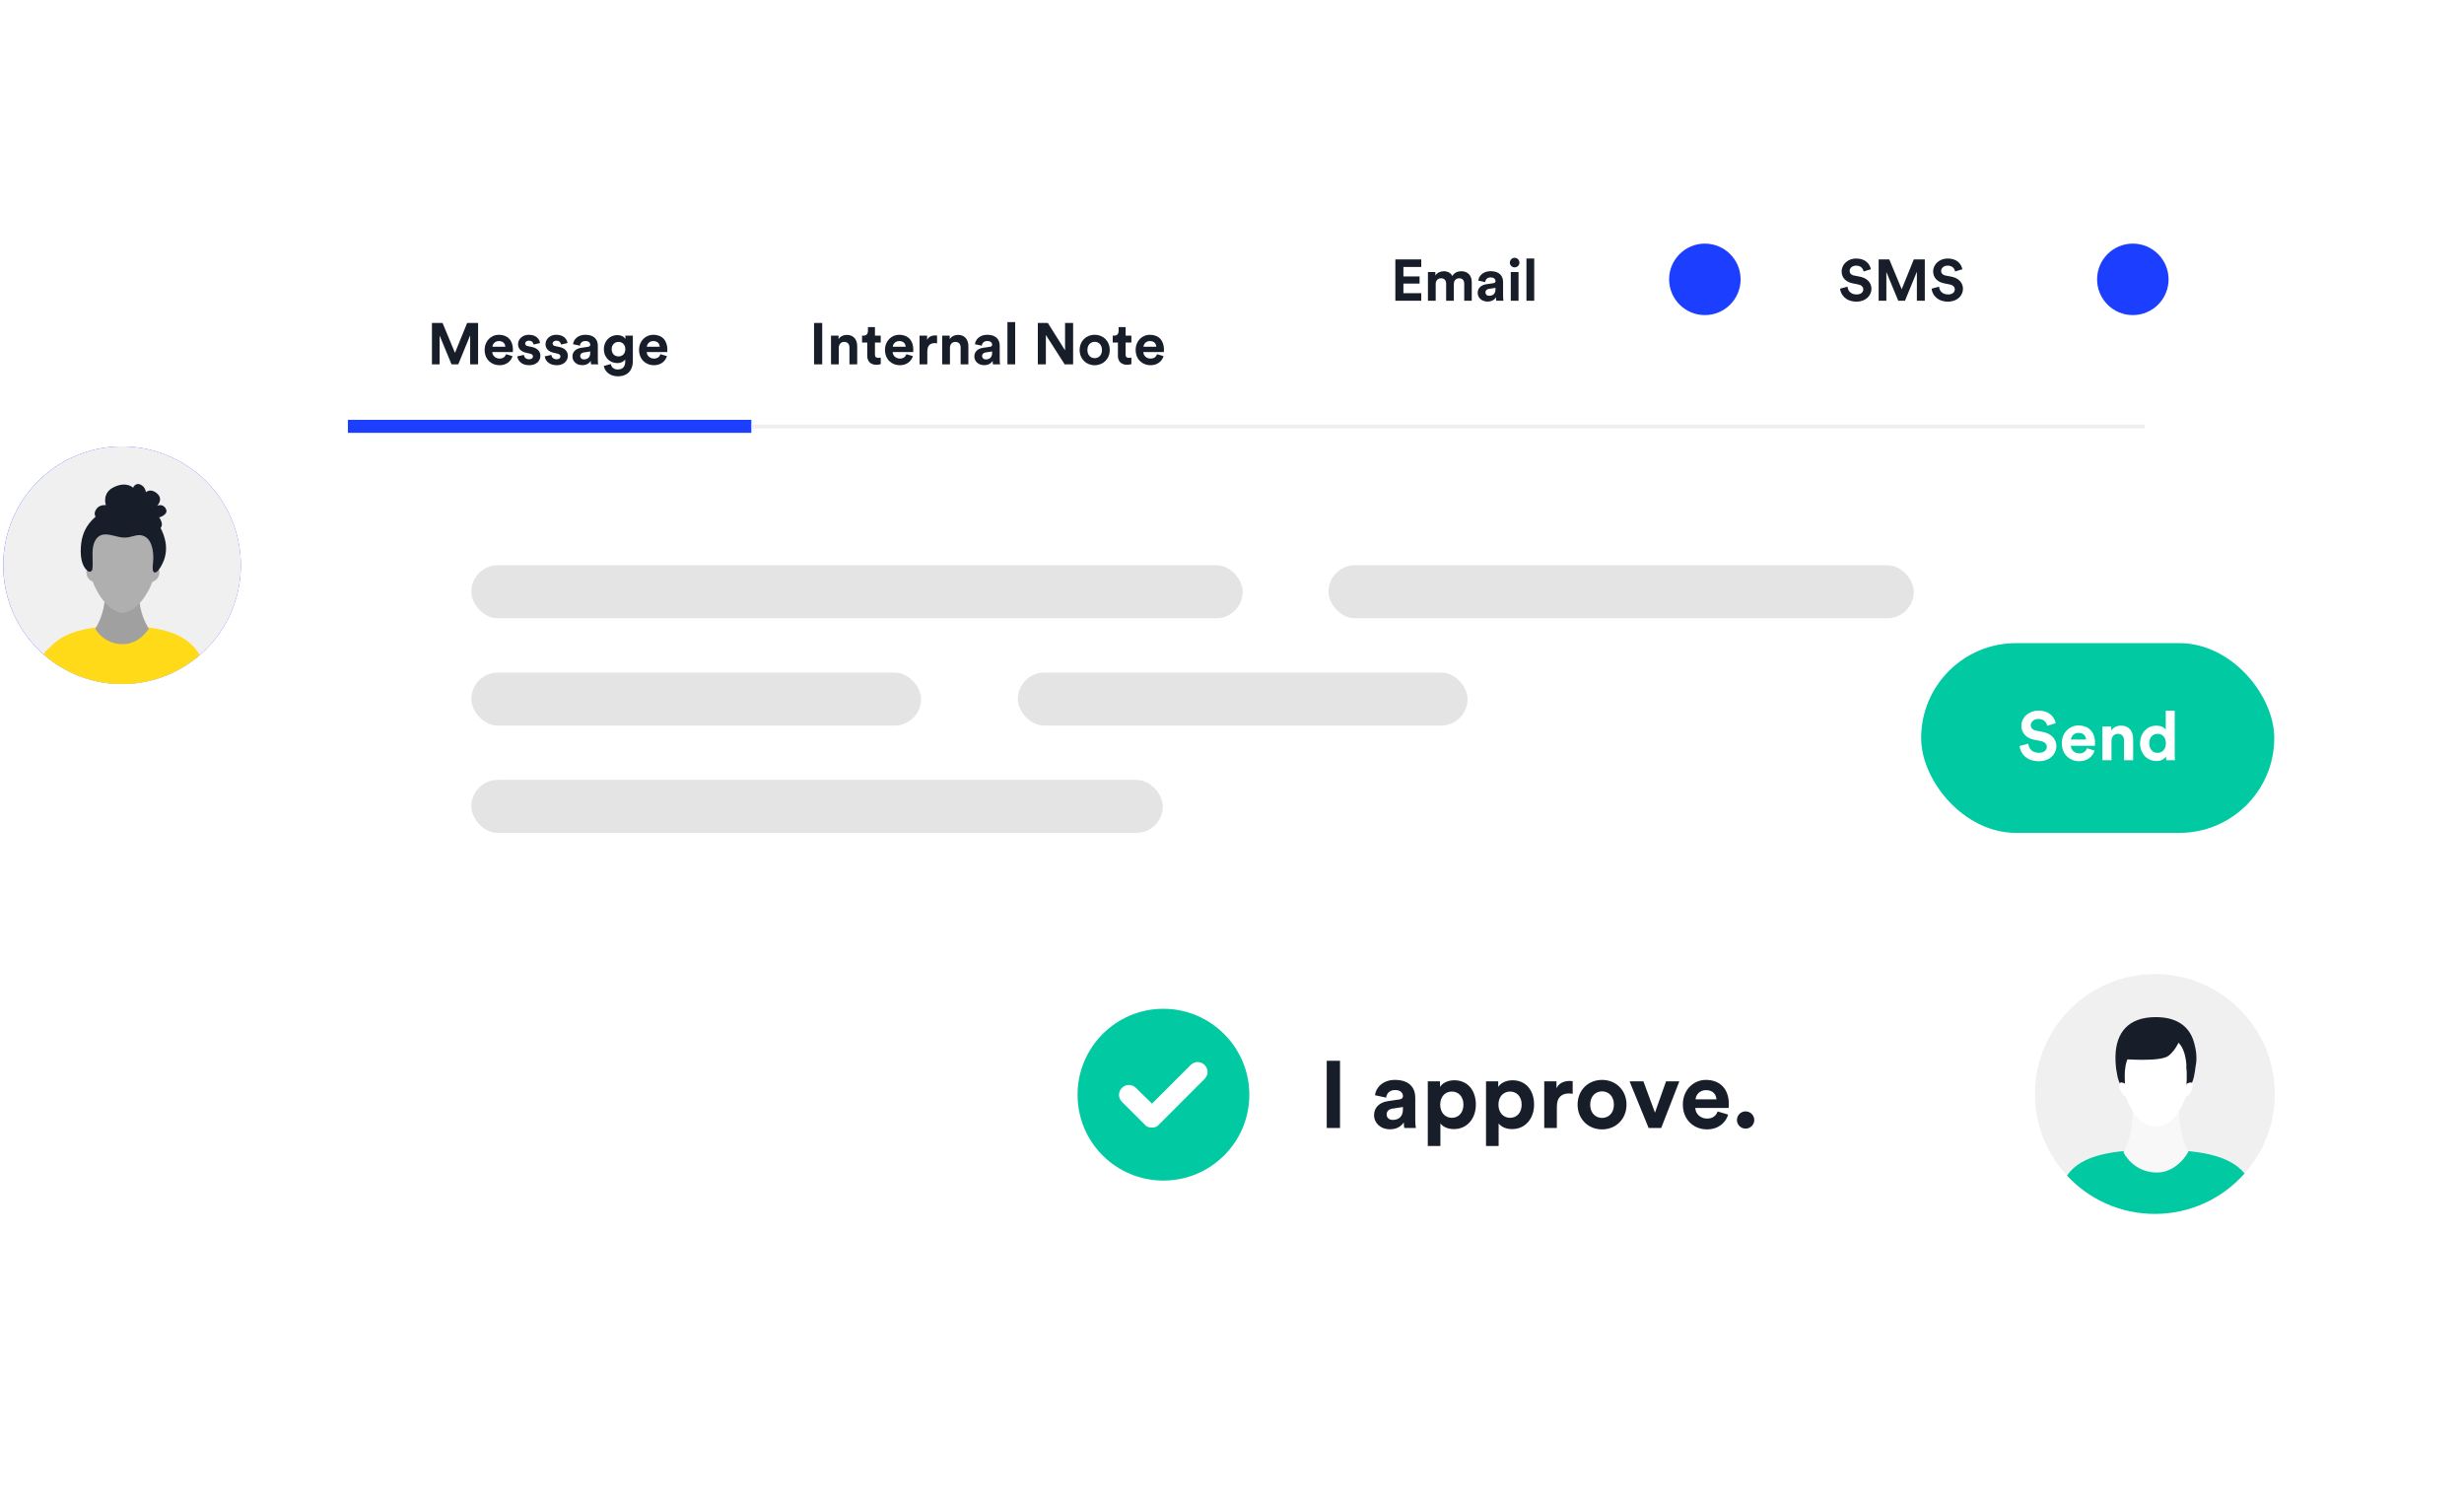 <?xml version="1.0" encoding="utf-8"?>
<svg xmlns="http://www.w3.org/2000/svg" width="651" height="398" viewBox="0 0 651 398" fill="none">
<g filter="url(#filter0_d)">
<path fill-rule="evenodd" clip-rule="evenodd" d="M96.159 65.807C93.29 65.807 90.965 68.132 90.965 71.001V132.517C90.965 134.116 90.229 135.625 88.969 136.61L79.812 143.762C77.15 145.841 77.15 149.868 79.812 151.948L88.969 159.1C90.229 160.084 90.965 161.594 90.965 163.193V255.888C90.965 258.756 93.29 261.081 96.158 261.081H561.492C564.36 261.081 566.685 258.756 566.685 255.888V71.001C566.685 68.132 564.36 65.807 561.492 65.807H96.159Z" fill="white"/>
</g>
<rect x="124.524" y="149.337" width="203.803" height="14.008" rx="7.004" fill="#E4E4E5"/>
<rect x="124.524" y="206.045" width="182.698" height="14.008" rx="7.004" fill="#E4E4E5"/>
<rect x="350.992" y="149.337" width="154.637" height="14.008" rx="7.004" fill="#E4E4E5"/>
<rect x="124.524" y="177.691" width="118.824" height="14.008" rx="7.004" fill="#E4E4E5"/>
<rect x="268.916" y="177.691" width="118.824" height="14.008" rx="7.004" fill="#E4E4E5"/>
<path d="M126.314 96.263V85.333H123.415L120.209 93.226L116.925 85.333H114.119V96.263H116.154V88.663L119.299 96.263H121.072L124.217 88.601V96.263H126.314ZM130.11 91.607C130.156 90.914 130.742 90.112 131.806 90.112C132.977 90.112 133.471 90.852 133.502 91.607H130.11ZM133.702 93.581C133.455 94.259 132.931 94.737 131.975 94.737C130.958 94.737 130.11 94.012 130.064 93.01H135.49C135.49 92.979 135.521 92.671 135.521 92.378C135.521 89.942 134.118 88.447 131.775 88.447C129.832 88.447 128.044 90.019 128.044 92.44C128.044 94.999 129.879 96.494 131.96 96.494C133.825 96.494 135.028 95.4 135.413 94.089L133.702 93.581ZM136.669 94.151C136.762 95.014 137.548 96.494 139.829 96.494C141.818 96.494 142.774 95.23 142.774 93.997C142.774 92.887 142.019 91.977 140.523 91.669L139.444 91.438C139.028 91.361 138.75 91.129 138.75 90.759C138.75 90.328 139.182 90.004 139.722 90.004C140.585 90.004 140.909 90.574 140.97 91.022L142.681 90.636C142.589 89.819 141.864 88.447 139.706 88.447C138.072 88.447 136.87 89.572 136.87 90.929C136.87 91.993 137.532 92.871 138.997 93.195L139.999 93.426C140.585 93.55 140.816 93.827 140.816 94.166C140.816 94.567 140.492 94.922 139.814 94.922C138.92 94.922 138.473 94.367 138.427 93.766L136.669 94.151ZM143.926 94.151C144.018 95.014 144.804 96.494 147.086 96.494C149.075 96.494 150.03 95.23 150.03 93.997C150.03 92.887 149.275 91.977 147.78 91.669L146.7 91.438C146.284 91.361 146.007 91.129 146.007 90.759C146.007 90.328 146.438 90.004 146.978 90.004C147.841 90.004 148.165 90.574 148.227 91.022L149.938 90.636C149.845 89.819 149.121 88.447 146.963 88.447C145.328 88.447 144.126 89.572 144.126 90.929C144.126 91.993 144.789 92.871 146.253 93.195L147.255 93.426C147.841 93.55 148.072 93.827 148.072 94.166C148.072 94.567 147.749 94.922 147.07 94.922C146.176 94.922 145.729 94.367 145.683 93.766L143.926 94.151ZM151.244 94.197C151.244 95.384 152.23 96.479 153.849 96.479C154.974 96.479 155.699 95.955 156.084 95.353C156.084 95.646 156.115 96.062 156.161 96.263H158.042C157.996 96.001 157.95 95.461 157.95 95.061V91.33C157.95 89.804 157.055 88.447 154.651 88.447C152.616 88.447 151.521 89.757 151.398 90.944L153.217 91.33C153.279 90.667 153.772 90.097 154.666 90.097C155.529 90.097 155.946 90.544 155.946 91.083C155.946 91.345 155.807 91.561 155.375 91.623L153.51 91.9C152.246 92.085 151.244 92.841 151.244 94.197ZM154.281 94.953C153.618 94.953 153.294 94.521 153.294 94.074C153.294 93.488 153.71 93.195 154.234 93.118L155.946 92.856V93.195C155.946 94.536 155.144 94.953 154.281 94.953ZM159.539 96.679C159.755 98.128 161.142 99.423 163.223 99.423C166.075 99.423 167.201 97.527 167.201 95.446V88.678H165.227V89.572C164.965 89.064 164.272 88.54 163.069 88.54C160.988 88.54 159.539 90.235 159.539 92.239C159.539 94.367 161.05 95.924 163.069 95.924C164.164 95.924 164.873 95.446 165.181 94.953V95.508C165.181 96.972 164.457 97.62 163.162 97.62C162.19 97.62 161.527 97.018 161.389 96.186L159.539 96.679ZM163.424 94.166C162.36 94.166 161.605 93.426 161.605 92.239C161.605 91.068 162.406 90.328 163.424 90.328C164.41 90.328 165.212 91.068 165.212 92.239C165.212 93.411 164.472 94.166 163.424 94.166ZM170.908 91.607C170.955 90.914 171.54 90.112 172.604 90.112C173.776 90.112 174.269 90.852 174.3 91.607H170.908ZM174.5 93.581C174.254 94.259 173.73 94.737 172.774 94.737C171.756 94.737 170.908 94.012 170.862 93.01H176.289C176.289 92.979 176.319 92.671 176.319 92.378C176.319 89.942 174.917 88.447 172.573 88.447C170.631 88.447 168.843 90.019 168.843 92.44C168.843 94.999 170.677 96.494 172.758 96.494C174.624 96.494 175.826 95.4 176.212 94.089L174.5 93.581Z" fill="#171E2A"/>
<path d="M217.235 96.263V85.333H215.076V96.263H217.235ZM221.608 91.9C221.608 91.022 222.132 90.328 223.026 90.328C224.013 90.328 224.429 90.991 224.429 91.838V96.263H226.479V91.484C226.479 89.819 225.616 88.478 223.735 88.478C222.918 88.478 222.008 88.832 221.546 89.619V88.678H219.557V96.263H221.608V91.9ZM231.167 86.412H229.317V87.476C229.317 88.154 228.947 88.678 228.145 88.678H227.76V90.497H229.132V94.028C229.132 95.492 230.057 96.371 231.537 96.371C232.138 96.371 232.508 96.263 232.693 96.186V94.49C232.585 94.521 232.308 94.552 232.061 94.552C231.475 94.552 231.167 94.336 231.167 93.673V90.497H232.693V88.678H231.167V86.412ZM235.885 91.607C235.931 90.914 236.517 90.112 237.58 90.112C238.752 90.112 239.245 90.852 239.276 91.607H235.885ZM239.476 93.581C239.23 94.259 238.706 94.737 237.75 94.737C236.732 94.737 235.885 94.012 235.838 93.01H241.265C241.265 92.979 241.296 92.671 241.296 92.378C241.296 89.942 239.893 88.447 237.549 88.447C235.607 88.447 233.819 90.019 233.819 92.44C233.819 94.999 235.653 96.494 237.734 96.494C239.6 96.494 240.802 95.4 241.188 94.089L239.476 93.581ZM247.577 88.647C247.423 88.632 247.269 88.617 247.099 88.617C246.452 88.617 245.404 88.802 244.941 89.804V88.678H242.952V96.263H245.003V92.794C245.003 91.16 245.912 90.651 246.961 90.651C247.146 90.651 247.346 90.667 247.577 90.713V88.647ZM250.98 91.9C250.98 91.022 251.504 90.328 252.398 90.328C253.384 90.328 253.801 90.991 253.801 91.838V96.263H255.851V91.484C255.851 89.819 254.988 88.478 253.107 88.478C252.29 88.478 251.38 88.832 250.918 89.619V88.678H248.929V96.263H250.98V91.9ZM257.425 94.197C257.425 95.384 258.411 96.479 260.03 96.479C261.155 96.479 261.88 95.955 262.265 95.353C262.265 95.646 262.296 96.062 262.342 96.263H264.223C264.177 96.001 264.131 95.461 264.131 95.061V91.33C264.131 89.804 263.237 88.447 260.832 88.447C258.797 88.447 257.702 89.757 257.579 90.944L259.398 91.33C259.46 90.667 259.953 90.097 260.847 90.097C261.71 90.097 262.127 90.544 262.127 91.083C262.127 91.345 261.988 91.561 261.556 91.623L259.691 91.9C258.427 92.085 257.425 92.841 257.425 94.197ZM260.462 94.953C259.799 94.953 259.475 94.521 259.475 94.074C259.475 93.488 259.891 93.195 260.415 93.118L262.127 92.856V93.195C262.127 94.536 261.325 94.953 260.462 94.953ZM268.217 96.263V85.102H266.167V96.263H268.217ZM283.523 96.263V85.333H281.396V92.563L276.848 85.333H274.197V96.263H276.324V88.509L281.288 96.263H283.523ZM289.223 94.629C288.221 94.629 287.296 93.889 287.296 92.471C287.296 91.037 288.221 90.312 289.223 90.312C290.225 90.312 291.15 91.037 291.15 92.471C291.15 93.904 290.225 94.629 289.223 94.629ZM289.223 88.447C286.957 88.447 285.246 90.127 285.246 92.471C285.246 94.798 286.957 96.494 289.223 96.494C291.489 96.494 293.2 94.798 293.2 92.471C293.2 90.127 291.489 88.447 289.223 88.447ZM297.393 86.412H295.543V87.476C295.543 88.154 295.173 88.678 294.371 88.678H293.986V90.497H295.358V94.028C295.358 95.492 296.283 96.371 297.763 96.371C298.364 96.371 298.734 96.263 298.919 96.186V94.49C298.811 94.521 298.534 94.552 298.287 94.552C297.701 94.552 297.393 94.336 297.393 93.673V90.497H298.919V88.678H297.393V86.412ZM302.111 91.607C302.157 90.914 302.743 90.112 303.806 90.112C304.978 90.112 305.471 90.852 305.502 91.607H302.111ZM305.702 93.581C305.456 94.259 304.932 94.737 303.976 94.737C302.958 94.737 302.111 94.012 302.064 93.01H307.491C307.491 92.979 307.522 92.671 307.522 92.378C307.522 89.942 306.119 88.447 303.775 88.447C301.833 88.447 300.045 90.019 300.045 92.44C300.045 94.999 301.879 96.494 303.96 96.494C305.826 96.494 307.028 95.4 307.414 94.089L305.702 93.581Z" fill="#171E2A"/>
<rect x="91.915" y="110.916" width="106.592" height="3.444" fill="#1C3FFF"/>
<line x1="198.658" y1="112.692" x2="566.685" y2="112.692" stroke="#EFEFEF" stroke-width="1.039"/>
<g filter="url(#filter1_d)">
<rect x="344.529" y="42.22" width="256.262" height="47.174" rx="5.193" fill="white"/>
<path d="M375.505 71.459V69.455H370.788V66.926H375.058V65.03H370.788V62.533H375.505V60.529H368.66V71.459H375.505ZM379.317 71.459V67.019C379.317 66.186 379.841 65.523 380.735 65.523C381.66 65.523 382.076 66.14 382.076 66.957V71.459H384.111V67.019C384.111 66.202 384.635 65.523 385.514 65.523C386.454 65.523 386.855 66.14 386.855 66.957V71.459H388.844V66.541C388.844 64.506 387.503 63.658 386.1 63.658C385.098 63.658 384.296 63.997 383.695 64.922C383.309 64.105 382.477 63.658 381.444 63.658C380.612 63.658 379.64 64.059 379.224 64.799V63.874H377.266V71.459H379.317ZM390.414 69.393C390.414 70.58 391.4 71.675 393.019 71.675C394.144 71.675 394.869 71.15 395.254 70.549C395.254 70.842 395.285 71.258 395.331 71.459H397.212C397.166 71.197 397.12 70.657 397.12 70.256V66.526C397.12 64.999 396.226 63.643 393.821 63.643C391.786 63.643 390.691 64.953 390.568 66.14L392.387 66.526C392.449 65.863 392.942 65.292 393.836 65.292C394.699 65.292 395.116 65.739 395.116 66.279C395.116 66.541 394.977 66.757 394.545 66.819L392.68 67.096C391.416 67.281 390.414 68.036 390.414 69.393ZM393.451 70.148C392.788 70.148 392.464 69.717 392.464 69.27C392.464 68.684 392.88 68.391 393.404 68.314L395.116 68.052V68.391C395.116 69.732 394.314 70.148 393.451 70.148ZM401.206 71.459V63.874H399.156V71.459H401.206ZM398.909 61.392C398.909 62.07 399.48 62.641 400.173 62.641C400.883 62.641 401.438 62.07 401.438 61.392C401.438 60.683 400.883 60.112 400.173 60.112C399.48 60.112 398.909 60.683 398.909 61.392ZM405.346 71.459V60.297H403.296V71.459H405.346Z" fill="#171E2A"/>
<g filter="url(#filter2_i)">
<rect x="417.238" y="53.646" width="47.633" height="24.322" rx="12.161" fill="white"/>
</g>
<circle cx="450.432" cy="65.806" r="9.444" fill="#1C3FFF"/>
<path d="M494.293 63.134C494.046 61.901 493.029 60.297 490.377 60.297C488.312 60.297 486.569 61.777 486.569 63.72C486.569 65.369 487.695 66.495 489.437 66.849L490.963 67.158C491.811 67.327 492.289 67.82 492.289 68.453C492.289 69.223 491.657 69.794 490.516 69.794C488.974 69.794 488.219 68.823 488.127 67.743L486.153 68.268C486.323 69.825 487.602 71.69 490.501 71.69C493.044 71.69 494.447 69.994 494.447 68.314C494.447 66.772 493.383 65.477 491.395 65.092L489.869 64.799C489.067 64.645 488.682 64.167 488.682 63.566C488.682 62.841 489.36 62.178 490.393 62.178C491.78 62.178 492.273 63.119 492.381 63.72L494.293 63.134ZM508.542 71.459V60.529H505.644L502.438 68.422L499.154 60.529H496.348V71.459H498.383V63.859L501.528 71.459H503.301L506.446 63.797V71.459H508.542ZM518.471 63.134C518.224 61.901 517.207 60.297 514.555 60.297C512.489 60.297 510.747 61.777 510.747 63.72C510.747 65.369 511.873 66.495 513.615 66.849L515.141 67.158C515.989 67.327 516.467 67.82 516.467 68.453C516.467 69.223 515.835 69.794 514.694 69.794C513.152 69.794 512.397 68.823 512.305 67.743L510.331 68.268C510.501 69.825 511.78 71.69 514.679 71.69C517.222 71.69 518.625 69.994 518.625 68.314C518.625 66.772 517.561 65.477 515.573 65.092L514.047 64.799C513.245 64.645 512.859 64.167 512.859 63.566C512.859 62.841 513.538 62.178 514.571 62.178C515.958 62.178 516.451 63.119 516.559 63.72L518.471 63.134Z" fill="#171E2A"/>
<g filter="url(#filter3_i)">
<rect x="530.309" y="53.646" width="47.633" height="24.322" rx="12.161" fill="white"/>
</g>
<circle cx="563.503" cy="65.806" r="9.444" fill="#1C3FFF"/>
</g>
<g filter="url(#filter4_d)">
<rect x="507.574" y="169.922" width="93.299" height="50.131" rx="25.065" fill="#01C9A1"/>
<path d="M543.126 191.076C542.836 189.629 541.642 187.747 538.53 187.747C536.106 187.747 534.061 189.484 534.061 191.764C534.061 193.7 535.382 195.021 537.426 195.437L539.218 195.799C540.213 195.998 540.774 196.577 540.774 197.319C540.774 198.223 540.032 198.893 538.693 198.893C536.884 198.893 535.997 197.753 535.888 196.486L533.572 197.101C533.771 198.929 535.273 201.118 538.675 201.118C541.66 201.118 543.307 199.128 543.307 197.156C543.307 195.346 542.058 193.827 539.724 193.374L537.933 193.03C536.992 192.849 536.54 192.289 536.54 191.583C536.54 190.732 537.336 189.954 538.548 189.954C540.177 189.954 540.756 191.058 540.882 191.764L543.126 191.076ZM547.167 195.383C547.221 194.568 547.909 193.627 549.157 193.627C550.532 193.627 551.111 194.496 551.147 195.383H547.167ZM551.383 197.699C551.093 198.495 550.478 199.056 549.356 199.056C548.162 199.056 547.167 198.205 547.113 197.029H553.482C553.482 196.993 553.518 196.631 553.518 196.287C553.518 193.428 551.871 191.673 549.121 191.673C546.841 191.673 544.742 193.519 544.742 196.36C544.742 199.363 546.895 201.118 549.338 201.118C551.527 201.118 552.939 199.834 553.391 198.296L551.383 197.699ZM557.869 195.726C557.869 194.695 558.484 193.881 559.534 193.881C560.692 193.881 561.18 194.659 561.18 195.654V200.847H563.587V195.238C563.587 193.284 562.573 191.71 560.366 191.71C559.407 191.71 558.339 192.126 557.797 193.048V191.945H555.462V200.847H557.869V195.726ZM574.571 187.747H572.201V192.831C571.947 192.361 571.224 191.728 569.686 191.728C567.171 191.728 565.415 193.772 565.415 196.378C565.415 199.074 567.225 201.064 569.758 201.064C570.952 201.064 571.857 200.521 572.255 199.816C572.255 200.232 572.309 200.666 572.345 200.847H574.643C574.607 200.485 574.571 199.834 574.571 199.237V187.747ZM567.84 196.378C567.84 194.785 568.817 193.881 570.047 193.881C571.278 193.881 572.237 194.767 572.237 196.36C572.237 197.97 571.278 198.911 570.047 198.911C568.781 198.911 567.84 197.97 567.84 196.378Z" fill="white"/>
</g>
<circle cx="32.239" cy="149.337" r="31.388" fill="#1C3FFF"/>
<path d="M32.247 180.726C49.582 180.726 63.636 166.673 63.636 149.337C63.636 132.002 49.582 117.948 32.247 117.948C14.911 117.948 0.857 132.002 0.857 149.337C0.857 166.673 14.911 180.726 32.247 180.726Z" fill="#F0F0F0"/>
<path d="M32.244 180.727C40.102 180.727 47.281 177.843 52.785 173.071C49.636 167.691 43.269 165.398 32.253 165.398C22.727 165.398 16.686 167.109 13.185 171.052C12.541 171.519 11.985 172.136 11.5 172.895C17.03 177.772 24.288 180.727 32.244 180.727Z" fill="#FFDA18"/>
<path d="M39.296 166.058C39.296 166.058 37.311 163.191 36.861 159.011C36.412 154.813 37.179 150.791 37.179 150.791L32.24 151.056L27.301 150.791C27.301 150.791 28.068 154.822 27.619 159.011C27.169 163.183 25.184 166.058 25.184 166.058C25.114 166.093 27.266 170.185 32.425 170.185C36.914 170.185 39.366 166.093 39.296 166.058Z" fill="#A0A0A0"/>
<path d="M31.539 143.427C31.539 143.427 24.316 137.553 25.065 135.313C25.806 133.073 27.976 133.478 27.976 133.478C27.976 133.478 26.803 130.241 30.145 128.672C33.488 127.111 35.155 128.857 35.155 128.857C35.155 128.857 35.746 127.428 37.095 128.019C38.445 128.61 38.551 130.047 38.551 130.047C38.551 130.047 39.812 128.848 41.532 130.409C43.252 131.961 41.514 133.637 41.514 133.637C41.514 133.637 43.04 132.896 43.834 134.457C44.627 136.009 41.99 136.733 41.973 136.741C42.264 136.662 42.731 138.038 42.758 138.206C42.925 139.537 41.955 140.049 40.835 140.34C37.677 141.169 34.617 142.377 31.539 143.427Z" fill="#171E2A"/>
<path d="M32.396 135.605C20.692 135.429 22.853 150.563 25.129 155.167C27.757 160.485 30.579 161.755 32.396 161.967C34.213 161.755 37.035 160.476 39.663 155.167C41.939 150.563 44.1 135.429 32.396 135.605Z" fill="#AFAFAF"/>
<path d="M24.71 150.763C24.71 150.763 22.505 149.405 22.866 151.61C23.219 153.815 25.398 153.841 25.398 153.841L24.71 150.763Z" fill="#AFAFAF"/>
<path d="M40.23 150.763C40.23 150.763 42.435 149.405 42.073 151.61C41.721 153.815 39.542 153.841 39.542 153.841L40.23 150.763Z" fill="#AFAFAF"/>
<path d="M29.021 141.31C30.591 141.592 32.046 142.218 33.722 141.98C35.239 141.768 36.721 140.878 38.308 141.777C38.979 142.157 39.464 142.774 39.79 143.479C40.584 145.226 40.602 147.422 40.381 149.318C40.293 150.015 40.231 151.823 41.386 151.082C42.101 150.632 42.886 149.053 43.203 148.277C43.847 146.716 44.015 144.961 43.741 143.303C43.309 140.666 41.713 137.544 39.481 135.983C37.224 134.404 34.366 133.654 31.623 133.901C26.913 134.334 22.698 137.65 21.666 142.342C21.119 144.811 20.96 149.256 23.253 150.914C23.694 151.232 24.32 150.95 24.4 150.412C24.611 148.895 24.347 146.681 24.488 145.182C24.691 143.03 25.687 141.054 28.122 141.204C28.43 141.213 28.73 141.257 29.021 141.31Z" fill="#171E2A"/>
<g filter="url(#filter5_d)">
<path fill-rule="evenodd" clip-rule="evenodd" d="M242.561 238.654C239.692 238.654 237.367 240.98 237.367 243.848V334.586C237.367 337.455 239.692 339.78 242.561 339.78H506.869C509.737 339.78 512.062 337.455 512.062 334.586V303.849C512.062 302.25 512.799 300.741 514.059 299.756L522.311 293.31C524.973 291.231 524.973 287.204 522.311 285.124L514.059 278.678C512.799 277.694 512.062 276.184 512.062 274.585V243.848C512.062 240.98 509.737 238.654 506.869 238.654H242.561Z" fill="white"/>
</g>
<path d="M354.036 298.012V280.255H350.53V298.012H354.036ZM363.026 294.656C363.026 296.584 364.629 298.362 367.259 298.362C369.087 298.362 370.264 297.511 370.89 296.534C370.89 297.01 370.94 297.686 371.016 298.012H374.071C373.996 297.586 373.921 296.709 373.921 296.058V289.997C373.921 287.518 372.468 285.314 368.561 285.314C365.255 285.314 363.477 287.443 363.277 289.371L366.232 289.997C366.332 288.921 367.134 287.994 368.586 287.994C369.989 287.994 370.665 288.72 370.665 289.597C370.665 290.022 370.44 290.373 369.738 290.473L366.708 290.924C364.654 291.225 363.026 292.452 363.026 294.656ZM367.96 295.883C366.883 295.883 366.357 295.182 366.357 294.455C366.357 293.504 367.034 293.028 367.885 292.903L370.665 292.477V293.028C370.665 295.207 369.363 295.883 367.96 295.883ZM380.56 302.77V296.81C381.161 297.636 382.413 298.312 384.116 298.312C387.597 298.312 389.926 295.557 389.926 291.826C389.926 288.169 387.848 285.414 384.241 285.414C382.388 285.414 381.011 286.241 380.46 287.192V285.69H377.229V302.77H380.56ZM386.646 291.851C386.646 294.055 385.293 295.332 383.59 295.332C381.887 295.332 380.51 294.03 380.51 291.851C380.51 289.672 381.887 288.395 383.59 288.395C385.293 288.395 386.646 289.672 386.646 291.851ZM395.944 302.77V296.81C396.545 297.636 397.797 298.312 399.5 298.312C402.981 298.312 405.31 295.557 405.31 291.826C405.31 288.169 403.232 285.414 399.625 285.414C397.772 285.414 396.394 286.241 395.843 287.192V285.69H392.613V302.77H395.944ZM402.03 291.851C402.03 294.055 400.677 295.332 398.974 295.332C397.271 295.332 395.894 294.03 395.894 291.851C395.894 289.672 397.271 288.395 398.974 288.395C400.677 288.395 402.03 289.672 402.03 291.851ZM415.51 285.64C415.26 285.615 415.009 285.59 414.734 285.59C413.682 285.59 411.979 285.89 411.227 287.518V285.69H407.997V298.012H411.328V292.377C411.328 289.722 412.805 288.895 414.508 288.895C414.809 288.895 415.134 288.921 415.51 288.996V285.64ZM423.27 295.357C421.642 295.357 420.139 294.155 420.139 291.851C420.139 289.522 421.642 288.344 423.27 288.344C424.898 288.344 426.4 289.522 426.4 291.851C426.4 294.18 424.898 295.357 423.27 295.357ZM423.27 285.314C419.588 285.314 416.808 288.044 416.808 291.851C416.808 295.632 419.588 298.387 423.27 298.387C426.951 298.387 429.731 295.632 429.731 291.851C429.731 288.044 426.951 285.314 423.27 285.314ZM443.687 285.69H440.18L437.25 293.954L434.195 285.69H430.538L435.572 298.012H438.903L443.687 285.69ZM447.973 290.448C448.048 289.321 449 288.019 450.728 288.019C452.631 288.019 453.433 289.221 453.483 290.448H447.973ZM453.809 293.654C453.408 294.756 452.556 295.532 451.004 295.532C449.351 295.532 447.973 294.355 447.898 292.727H456.714C456.714 292.677 456.764 292.176 456.764 291.7C456.764 287.743 454.485 285.314 450.678 285.314C447.522 285.314 444.617 287.869 444.617 291.801C444.617 295.958 447.597 298.387 450.979 298.387C454.009 298.387 455.962 296.609 456.589 294.48L453.809 293.654ZM458.905 295.908C458.905 297.16 459.931 298.187 461.184 298.187C462.461 298.187 463.488 297.16 463.488 295.908C463.488 294.656 462.461 293.629 461.184 293.629C459.931 293.629 458.905 294.656 458.905 295.908Z" fill="#171E2A"/>
<path d="M307.388 266.526C294.814 266.526 284.697 276.737 284.697 289.217C284.697 301.792 294.814 311.908 307.388 311.908C319.869 311.908 330.08 301.792 330.08 289.217C330.08 276.737 319.869 266.526 307.388 266.526ZM318.261 285.057L306.159 297.159C305.687 297.726 305.025 297.915 304.363 297.915C303.607 297.915 302.945 297.726 302.472 297.159L296.421 291.108C295.381 290.068 295.381 288.461 296.421 287.421C297.461 286.381 299.068 286.381 300.108 287.421L304.363 291.581L314.574 281.37C315.614 280.33 317.221 280.33 318.261 281.37C319.301 282.41 319.301 284.017 318.261 285.057Z" fill="#01C9A1"/>
<path d="M569.321 320.711C586.817 320.711 601.001 306.527 601.001 289.031C601.001 271.534 586.817 257.351 569.321 257.351C551.824 257.351 537.641 271.534 537.641 289.031C537.641 306.527 551.824 320.711 569.321 320.711Z" fill="#F0F0F0"/>
<path d="M570.195 303.8C569.972 303.8 569.758 303.8 569.545 303.809C569.331 303.809 569.118 303.8 568.895 303.8C558.124 303.8 549.793 305.171 546.107 310.601C551.893 316.823 560.145 320.713 569.313 320.713C578.749 320.713 587.223 316.583 593.027 310.031C589.012 305.073 580.583 303.8 570.195 303.8Z" fill="#01C9A1"/>
<path d="M578.187 304.228C578.187 304.228 576.532 301.825 575.989 297.071C575.446 292.291 575.615 287.707 575.615 287.707L569.615 288.001L563.616 287.707C563.616 287.707 563.785 292.291 563.242 297.071C562.699 301.825 561.043 304.397 561.043 304.397C560.954 304.442 563.58 309.791 569.847 309.791C575.294 309.8 578.267 304.273 578.187 304.228Z" fill="#F8F8F8"/>
<path d="M569.56 270.712C557.623 270.525 559.902 285.524 561.869 290.375C563.836 295.236 566.258 297.594 569.569 297.594C572.996 297.594 575.292 295.236 577.269 290.375C579.227 285.524 581.506 270.525 569.56 270.712Z" fill="white"/>
<path d="M579.683 275.44C579.576 275.066 579.46 274.71 579.318 274.363C577.938 270.909 574.849 268.729 569.553 268.729C562.138 268.729 559.04 272.992 558.916 279.063C558.907 279.499 558.916 279.935 558.933 280.389C559.005 281.128 559.005 282.259 559.236 283.184C559.272 283.425 559.316 283.665 559.361 283.914C559.405 284.155 559.459 284.404 559.512 284.653C559.752 285.775 560.963 288.383 561.372 289.246C561.559 288.249 561.435 286.727 561.381 285.134C561.372 284.813 561.363 284.493 561.363 284.173C561.346 280.648 562.494 277.336 565.814 275.983C566.206 275.743 566.66 275.556 567.203 275.44C572.739 274.256 575.49 275.44 575.49 275.44C575.49 275.44 577.341 276.775 577.653 281.306C577.671 281.502 577.653 281.689 577.617 281.867C577.617 281.876 577.617 281.885 577.617 281.894C577.68 282.33 577.715 282.775 577.742 283.211C577.84 285.41 577.484 287.84 577.751 289.229C578.16 288.365 579.371 285.757 579.611 284.635C579.718 284.146 579.807 283.656 579.887 283.176C579.967 282.695 580.03 282.223 580.083 281.751C580.537 279.722 580.252 277.452 579.683 275.44Z" fill="#171E2A"/>
<path d="M576.135 274.147C576.135 274.147 575.093 277.361 572.841 278.999C570.598 280.628 560.646 279.791 560.646 279.791C560.646 279.791 560.655 273.836 566.005 272.323C571.355 270.809 576.135 274.147 576.135 274.147Z" fill="#171E2A"/>
<path d="M561.547 286.361C561.547 286.361 559.348 284.963 560.078 287.607C560.799 290.251 562.793 290.037 562.793 290.037L561.547 286.361Z" fill="white"/>
<path d="M577.721 286.361C577.721 286.361 579.919 284.963 579.19 287.607C578.469 290.251 576.475 290.037 576.475 290.037L577.721 286.361Z" fill="white"/>
<defs>
<filter id="filter0_d" x="27.815" y="23.807" width="588.87" height="295.274" filterUnits="userSpaceOnUse" color-interpolation-filters="sRGB">
<feFlood flood-opacity="0" result="BackgroundImageFix"/>
<feColorMatrix in="SourceAlpha" type="matrix" values="0 0 0 0 0 0 0 0 0 0 0 0 0 0 0 0 0 0 127 0" result="hardAlpha"/>
<feOffset dy="8"/>
<feGaussianBlur stdDeviation="25"/>
<feColorMatrix type="matrix" values="0 0 0 0 0.09 0 0 0 0 0.118 0 0 0 0 0.165 0 0 0 0.1 0"/>
<feBlend mode="normal" in2="BackgroundImageFix" result="effect1_dropShadow"/>
<feBlend mode="normal" in="SourceGraphic" in2="effect1_dropShadow" result="shape"/>
</filter>
<filter id="filter1_d" x="294.529" y="0.22" width="356.262" height="147.174" filterUnits="userSpaceOnUse" color-interpolation-filters="sRGB">
<feFlood flood-opacity="0" result="BackgroundImageFix"/>
<feColorMatrix in="SourceAlpha" type="matrix" values="0 0 0 0 0 0 0 0 0 0 0 0 0 0 0 0 0 0 127 0" result="hardAlpha"/>
<feOffset dy="8"/>
<feGaussianBlur stdDeviation="25"/>
<feColorMatrix type="matrix" values="0 0 0 0 0.09 0 0 0 0 0.118 0 0 0 0 0.165 0 0 0 0.1 0"/>
<feBlend mode="normal" in2="BackgroundImageFix" result="effect1_dropShadow"/>
<feBlend mode="normal" in="SourceGraphic" in2="effect1_dropShadow" result="shape"/>
</filter>
<filter id="filter2_i" x="417.238" y="53.646" width="47.633" height="25.361" filterUnits="userSpaceOnUse" color-interpolation-filters="sRGB">
<feFlood flood-opacity="0" result="BackgroundImageFix"/>
<feBlend mode="normal" in="SourceGraphic" in2="BackgroundImageFix" result="shape"/>
<feColorMatrix in="SourceAlpha" type="matrix" values="0 0 0 0 0 0 0 0 0 0 0 0 0 0 0 0 0 0 127 0" result="hardAlpha"/>
<feOffset dy="1.039"/>
<feGaussianBlur stdDeviation="1.558"/>
<feComposite in2="hardAlpha" operator="arithmetic" k2="-1" k3="1"/>
<feColorMatrix type="matrix" values="0 0 0 0 0 0 0 0 0 0 0 0 0 0 0 0 0 0 0.16 0"/>
<feBlend mode="normal" in2="shape" result="effect1_innerShadow"/>
</filter>
<filter id="filter3_i" x="530.309" y="53.646" width="47.633" height="25.361" filterUnits="userSpaceOnUse" color-interpolation-filters="sRGB">
<feFlood flood-opacity="0" result="BackgroundImageFix"/>
<feBlend mode="normal" in="SourceGraphic" in2="BackgroundImageFix" result="shape"/>
<feColorMatrix in="SourceAlpha" type="matrix" values="0 0 0 0 0 0 0 0 0 0 0 0 0 0 0 0 0 0 127 0" result="hardAlpha"/>
<feOffset dy="1.039"/>
<feGaussianBlur stdDeviation="1.558"/>
<feComposite in2="hardAlpha" operator="arithmetic" k2="-1" k3="1"/>
<feColorMatrix type="matrix" values="0 0 0 0 0 0 0 0 0 0 0 0 0 0 0 0 0 0 0.16 0"/>
<feBlend mode="normal" in2="shape" result="effect1_innerShadow"/>
</filter>
<filter id="filter4_d" x="471.856" y="134.203" width="164.736" height="121.568" filterUnits="userSpaceOnUse" color-interpolation-filters="sRGB">
<feFlood flood-opacity="0" result="BackgroundImageFix"/>
<feColorMatrix in="SourceAlpha" type="matrix" values="0 0 0 0 0 0 0 0 0 0 0 0 0 0 0 0 0 0 127 0" result="hardAlpha"/>
<feOffset/>
<feGaussianBlur stdDeviation="17.859"/>
<feColorMatrix type="matrix" values="0 0 0 0 0 0 0 0 0 0 0 0 0 0 0 0 0 0 0.05 0"/>
<feBlend mode="normal" in2="BackgroundImageFix" result="effect1_dropShadow"/>
<feBlend mode="normal" in="SourceGraphic" in2="effect1_dropShadow" result="shape"/>
</filter>
<filter id="filter5_d" x="187.367" y="196.654" width="386.941" height="201.125" filterUnits="userSpaceOnUse" color-interpolation-filters="sRGB">
<feFlood flood-opacity="0" result="BackgroundImageFix"/>
<feColorMatrix in="SourceAlpha" type="matrix" values="0 0 0 0 0 0 0 0 0 0 0 0 0 0 0 0 0 0 127 0" result="hardAlpha"/>
<feOffset dy="8"/>
<feGaussianBlur stdDeviation="25"/>
<feColorMatrix type="matrix" values="0 0 0 0 0.09 0 0 0 0 0.118 0 0 0 0 0.165 0 0 0 0.1 0"/>
<feBlend mode="normal" in2="BackgroundImageFix" result="effect1_dropShadow"/>
<feBlend mode="normal" in="SourceGraphic" in2="effect1_dropShadow" result="shape"/>
</filter>
</defs>
</svg>